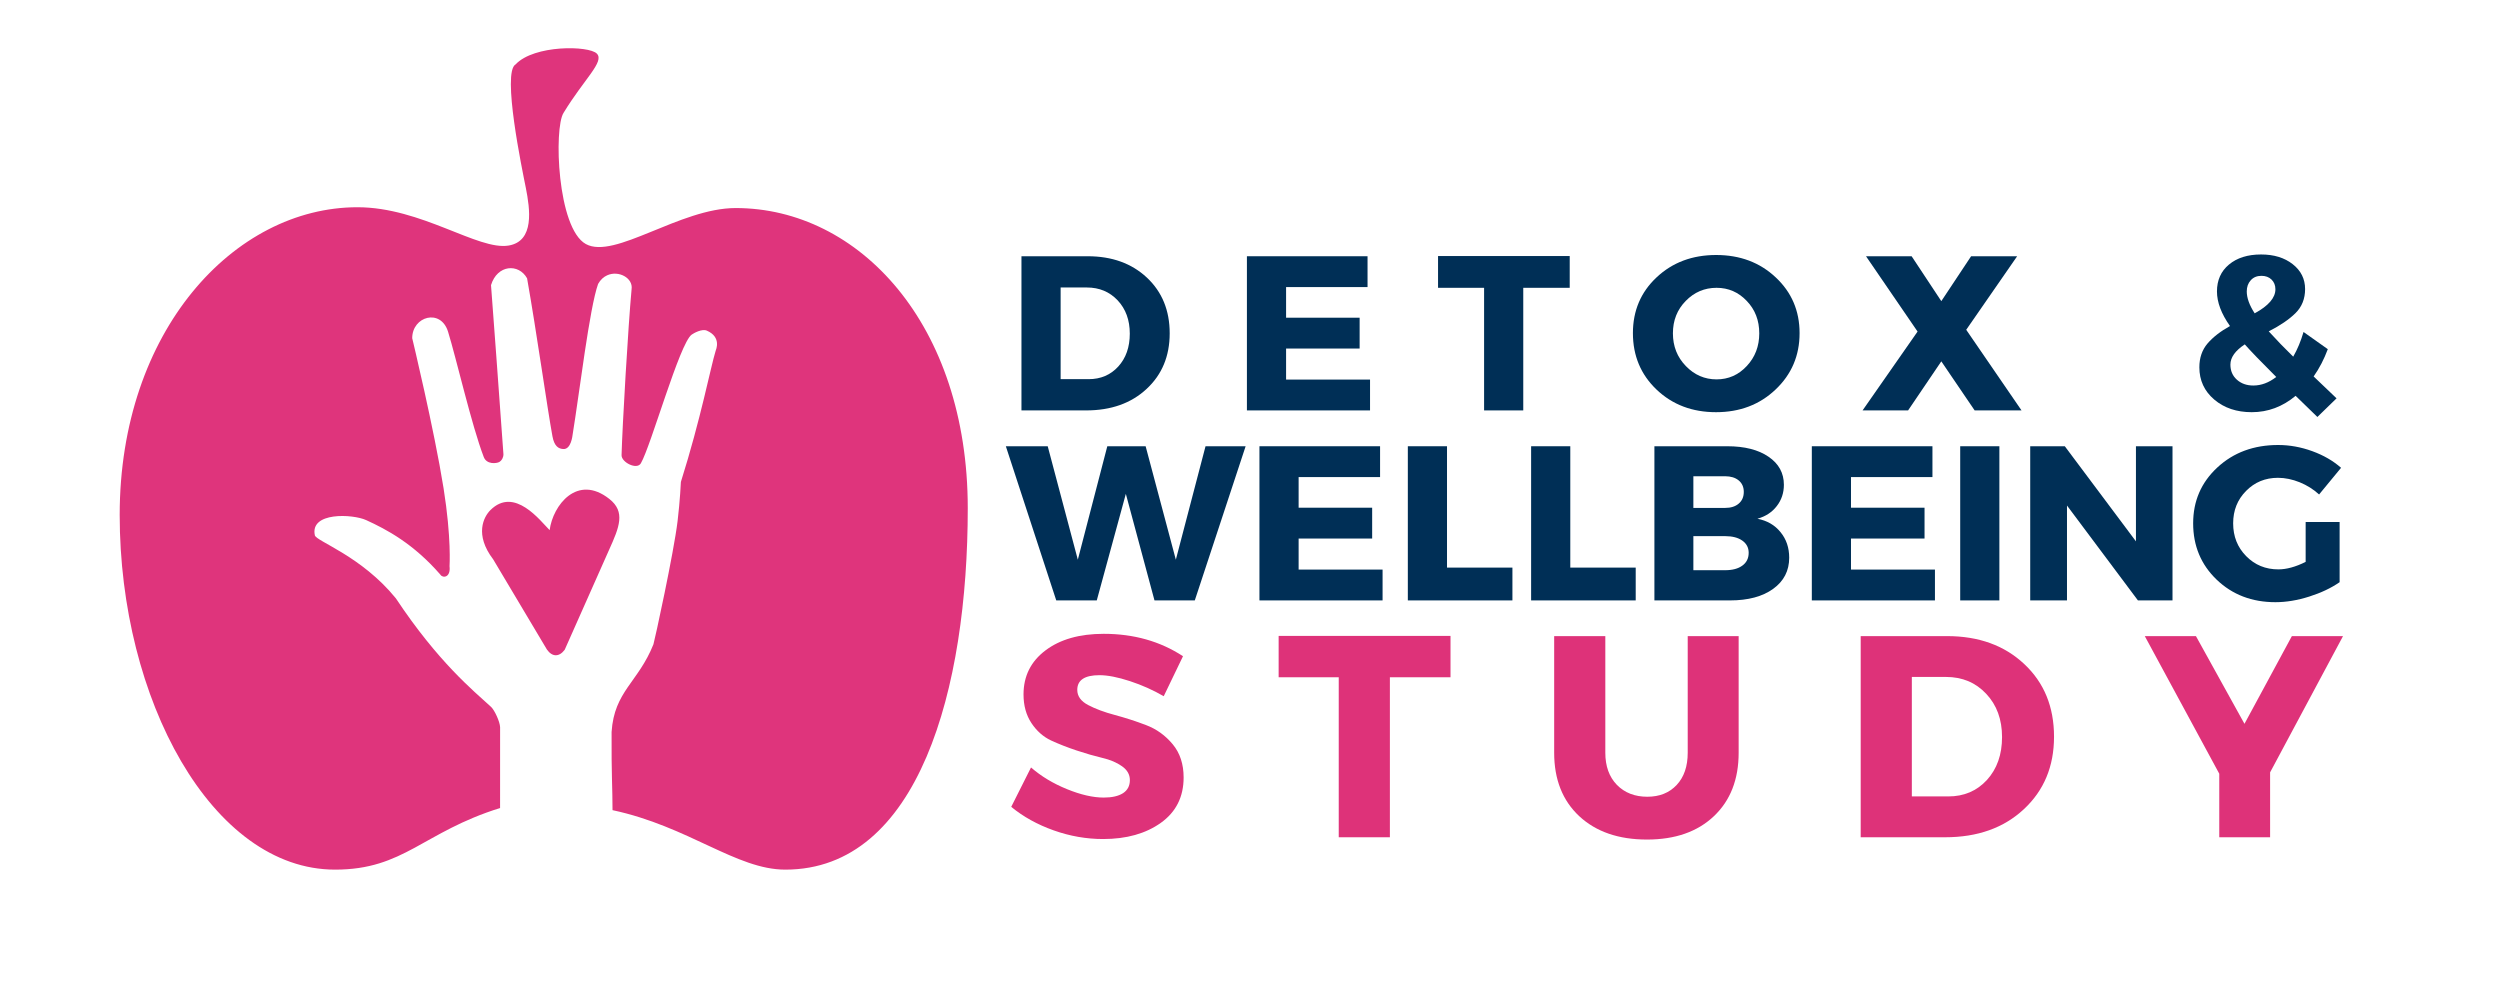 <svg xmlns="http://www.w3.org/2000/svg" xmlns:xlink="http://www.w3.org/1999/xlink" width="500" viewBox="0 0 375 150" height="200" preserveAspectRatio="xMidYMid meet"><defs><g></g></defs><g fill="#002f56" fill-opacity="1"><g transform="translate(150.907, 61.562)"><g><path d="M 2.312 -23.125 L 12.25 -23.125 C 15.883 -23.125 18.844 -22.055 21.125 -19.922 C 23.406 -17.785 24.547 -15 24.547 -11.562 C 24.547 -8.145 23.391 -5.363 21.078 -3.219 C 18.766 -1.07 15.742 0 12.016 0 L 2.312 0 Z M 8.188 -18.438 L 8.188 -4.688 L 12.391 -4.688 C 14.191 -4.688 15.672 -5.316 16.828 -6.578 C 17.984 -7.848 18.562 -9.492 18.562 -11.516 C 18.562 -13.547 17.957 -15.207 16.75 -16.5 C 15.539 -17.789 14 -18.438 12.125 -18.438 Z M 8.188 -18.438 "></path></g></g></g><g fill="#002f56" fill-opacity="1"><g transform="translate(184.725, 61.562)"><g><path d="M 20.406 -18.5 L 8.188 -18.5 L 8.188 -13.906 L 19.219 -13.906 L 19.219 -9.281 L 8.188 -9.281 L 8.188 -4.625 L 20.781 -4.625 L 20.781 0 L 2.312 0 L 2.312 -23.125 L 20.406 -23.125 Z M 20.406 -18.5 "></path></g></g></g><g fill="#002f56" fill-opacity="1"><g transform="translate(215.473, 61.562)"><g><path d="M 19.984 -18.391 L 13.016 -18.391 L 13.016 0 L 7.141 0 L 7.141 -18.391 L 0.234 -18.391 L 0.234 -23.156 L 19.984 -23.156 Z M 19.984 -18.391 "></path></g></g></g><g fill="#002f56" fill-opacity="1"><g transform="translate(244.14, 61.562)"><g><path d="M 13.281 -23.312 C 16.863 -23.312 19.844 -22.191 22.219 -19.953 C 24.602 -17.723 25.797 -14.938 25.797 -11.594 C 25.797 -8.227 24.598 -5.41 22.203 -3.141 C 19.816 -0.867 16.836 0.266 13.266 0.266 C 9.703 0.266 6.734 -0.859 4.359 -3.109 C 1.984 -5.367 0.797 -8.195 0.797 -11.594 C 0.797 -14.957 1.984 -17.75 4.359 -19.969 C 6.734 -22.195 9.707 -23.312 13.281 -23.312 Z M 13.344 -18.391 C 11.539 -18.391 10 -17.734 8.719 -16.422 C 7.438 -15.117 6.797 -13.5 6.797 -11.562 C 6.797 -9.625 7.441 -7.988 8.734 -6.656 C 10.023 -5.32 11.562 -4.656 13.344 -4.656 C 15.125 -4.656 16.633 -5.32 17.875 -6.656 C 19.125 -7.988 19.75 -9.625 19.75 -11.562 C 19.75 -13.5 19.125 -15.117 17.875 -16.422 C 16.633 -17.734 15.125 -18.391 13.344 -18.391 Z M 13.344 -18.391 "></path></g></g></g><g fill="#002f56" fill-opacity="1"><g transform="translate(279.213, 61.562)"><g><path d="M 15.719 -12.094 L 24.016 0 L 16.984 0 L 11.984 -7.359 L 7 0 L 0.172 0 L 8.422 -11.828 L 0.688 -23.125 L 7.531 -23.125 L 11.984 -16.391 L 16.453 -23.125 L 23.359 -23.125 Z M 15.719 -12.094 "></path></g></g></g><g fill="#002f56" fill-opacity="1"><g transform="translate(311.942, 61.562)"><g></g></g></g><g fill="#002f56" fill-opacity="1"><g transform="translate(328.092, 61.562)"><g><path d="M 19.516 0.984 L 16.25 -2.188 C 14.289 -0.551 12.098 0.266 9.672 0.266 C 7.41 0.266 5.535 -0.363 4.047 -1.625 C 2.555 -2.895 1.812 -4.508 1.812 -6.469 C 1.812 -7.883 2.219 -9.07 3.031 -10.031 C 3.852 -10.988 4.977 -11.863 6.406 -12.656 C 5.102 -14.5 4.453 -16.227 4.453 -17.844 C 4.453 -19.531 5.051 -20.875 6.25 -21.875 C 7.457 -22.883 9.062 -23.391 11.062 -23.391 C 13 -23.391 14.582 -22.906 15.812 -21.938 C 17.051 -20.969 17.672 -19.723 17.672 -18.203 C 17.672 -16.742 17.191 -15.539 16.234 -14.594 C 15.273 -13.645 13.938 -12.734 12.219 -11.859 C 13.383 -10.578 14.609 -9.312 15.891 -8.062 C 16.523 -9.164 17.039 -10.398 17.438 -11.766 L 21.078 -9.188 C 20.523 -7.688 19.816 -6.32 18.953 -5.094 L 22.391 -1.812 Z M 8.922 -17.844 C 8.922 -16.875 9.316 -15.781 10.109 -14.562 C 12.18 -15.688 13.219 -16.891 13.219 -18.172 C 13.219 -18.766 13.023 -19.25 12.641 -19.625 C 12.254 -20 11.75 -20.188 11.125 -20.188 C 10.445 -20.188 9.91 -19.961 9.516 -19.516 C 9.117 -19.078 8.922 -18.52 8.922 -17.844 Z M 9.906 -3.734 C 11.094 -3.734 12.238 -4.16 13.344 -5.016 C 11.008 -7.348 9.438 -8.977 8.625 -9.906 C 7.188 -8.957 6.469 -7.945 6.469 -6.875 C 6.469 -5.945 6.789 -5.191 7.438 -4.609 C 8.094 -4.023 8.914 -3.734 9.906 -3.734 Z M 9.906 -3.734 "></path></g></g></g><g fill="#002f56" fill-opacity="1"><g transform="translate(359.208, 61.562)"><g></g></g></g><g fill="#002f56" fill-opacity="1"><g transform="translate(150.907, 90.062)"><g><path d="M 28.312 0 L 22.266 0 L 17.969 -15.984 L 13.609 0 L 7.531 0 L -0.031 -23.125 L 6.25 -23.125 L 10.766 -6.109 L 15.188 -23.125 L 20.938 -23.125 L 25.469 -6.109 L 29.922 -23.125 L 35.938 -23.125 Z M 28.312 0 "></path></g></g></g><g fill="#002f56" fill-opacity="1"><g transform="translate(186.605, 90.062)"><g><path d="M 20.406 -18.5 L 8.188 -18.5 L 8.188 -13.906 L 19.219 -13.906 L 19.219 -9.281 L 8.188 -9.281 L 8.188 -4.625 L 20.781 -4.625 L 20.781 0 L 2.312 0 L 2.312 -23.125 L 20.406 -23.125 Z M 20.406 -18.5 "></path></g></g></g><g fill="#002f56" fill-opacity="1"><g transform="translate(208.863, 90.062)"><g><path d="M 8.188 -4.922 L 18 -4.922 L 18 0 L 2.312 0 L 2.312 -23.125 L 8.188 -23.125 Z M 8.188 -4.922 "></path></g></g></g><g fill="#002f56" fill-opacity="1"><g transform="translate(227.356, 90.062)"><g><path d="M 8.188 -4.922 L 18 -4.922 L 18 0 L 2.312 0 L 2.312 -23.125 L 8.188 -23.125 Z M 8.188 -4.922 "></path></g></g></g><g fill="#002f56" fill-opacity="1"><g transform="translate(245.849, 90.062)"><g><path d="M 2.312 -23.125 L 13.25 -23.125 C 15.844 -23.125 17.906 -22.598 19.438 -21.547 C 20.969 -20.504 21.734 -19.102 21.734 -17.344 C 21.734 -16.133 21.379 -15.07 20.672 -14.156 C 19.973 -13.238 19.004 -12.602 17.766 -12.25 C 19.223 -11.969 20.379 -11.297 21.234 -10.234 C 22.098 -9.18 22.531 -7.906 22.531 -6.406 C 22.531 -4.445 21.727 -2.891 20.125 -1.734 C 18.531 -0.578 16.367 0 13.641 0 L 2.312 0 Z M 8.156 -18.625 L 8.156 -13.875 L 12.922 -13.875 C 13.773 -13.875 14.453 -14.086 14.953 -14.516 C 15.461 -14.941 15.719 -15.531 15.719 -16.281 C 15.719 -17.008 15.461 -17.582 14.953 -18 C 14.453 -18.414 13.773 -18.625 12.922 -18.625 Z M 8.156 -9.641 L 8.156 -4.531 L 12.922 -4.531 C 14.016 -4.531 14.875 -4.758 15.5 -5.219 C 16.133 -5.676 16.453 -6.316 16.453 -7.141 C 16.453 -7.91 16.133 -8.52 15.5 -8.969 C 14.875 -9.414 14.016 -9.641 12.922 -9.641 Z M 8.156 -9.641 "></path></g></g></g><g fill="#002f56" fill-opacity="1"><g transform="translate(269.461, 90.062)"><g><path d="M 20.406 -18.5 L 8.188 -18.5 L 8.188 -13.906 L 19.219 -13.906 L 19.219 -9.281 L 8.188 -9.281 L 8.188 -4.625 L 20.781 -4.625 L 20.781 0 L 2.312 0 L 2.312 -23.125 L 20.406 -23.125 Z M 20.406 -18.5 "></path></g></g></g><g fill="#002f56" fill-opacity="1"><g transform="translate(291.719, 90.062)"><g><path d="M 8.188 0 L 2.312 0 L 2.312 -23.125 L 8.188 -23.125 Z M 8.188 0 "></path></g></g></g><g fill="#002f56" fill-opacity="1"><g transform="translate(302.22, 90.062)"><g><path d="M 23.656 0 L 18.469 0 L 7.828 -14.234 L 7.828 0 L 2.312 0 L 2.312 -23.125 L 7.5 -23.125 L 18.172 -8.859 L 18.172 -23.125 L 23.656 -23.125 Z M 23.656 0 "></path></g></g></g><g fill="#002f56" fill-opacity="1"><g transform="translate(328.176, 90.062)"><g><path d="M 17.672 -11.766 L 22.766 -11.766 L 22.766 -2.734 C 21.504 -1.859 19.988 -1.141 18.219 -0.578 C 16.445 -0.016 14.754 0.266 13.141 0.266 C 9.617 0.266 6.68 -0.859 4.328 -3.109 C 1.973 -5.367 0.797 -8.188 0.797 -11.562 C 0.797 -14.906 2.004 -17.695 4.422 -19.938 C 6.848 -22.188 9.891 -23.312 13.547 -23.312 C 15.266 -23.312 16.969 -23.004 18.656 -22.391 C 20.352 -21.773 21.797 -20.941 22.984 -19.891 L 19.688 -15.891 C 18.852 -16.66 17.883 -17.27 16.781 -17.719 C 15.676 -18.164 14.586 -18.391 13.516 -18.391 C 11.617 -18.391 10.023 -17.734 8.734 -16.422 C 7.441 -15.117 6.797 -13.5 6.797 -11.562 C 6.797 -9.602 7.445 -7.961 8.75 -6.641 C 10.051 -5.316 11.66 -4.656 13.578 -4.656 C 14.805 -4.656 16.172 -5.031 17.672 -5.781 Z M 17.672 -11.766 "></path></g></g></g><g fill="#de3279" fill-opacity="1"><g transform="translate(150.95, 125.589)"><g><path d="M 14.609 -30.516 C 19.117 -30.516 23.082 -29.395 26.5 -27.156 L 23.609 -21.156 C 22.035 -22.07 20.344 -22.828 18.531 -23.422 C 16.719 -24.016 15.195 -24.312 13.969 -24.312 C 11.75 -24.312 10.641 -23.578 10.641 -22.109 C 10.641 -21.16 11.188 -20.398 12.281 -19.828 C 13.375 -19.254 14.703 -18.758 16.266 -18.344 C 17.828 -17.926 19.391 -17.422 20.953 -16.828 C 22.523 -16.234 23.859 -15.273 24.953 -13.953 C 26.047 -12.641 26.594 -10.977 26.594 -8.969 C 26.594 -6.062 25.457 -3.797 23.188 -2.172 C 20.914 -0.547 18.023 0.266 14.516 0.266 C 12.016 0.266 9.547 -0.164 7.109 -1.031 C 4.672 -1.895 2.547 -3.07 0.734 -4.562 L 3.703 -10.469 C 5.223 -9.145 7.02 -8.062 9.094 -7.219 C 11.164 -6.375 13.004 -5.953 14.609 -5.953 C 15.848 -5.953 16.812 -6.172 17.5 -6.609 C 18.188 -7.055 18.531 -7.711 18.531 -8.578 C 18.531 -9.41 18.133 -10.102 17.344 -10.656 C 16.551 -11.219 15.566 -11.633 14.391 -11.906 C 13.211 -12.188 11.93 -12.555 10.547 -13.016 C 9.172 -13.473 7.895 -13.973 6.719 -14.516 C 5.539 -15.066 4.555 -15.938 3.766 -17.125 C 2.973 -18.32 2.578 -19.754 2.578 -21.422 C 2.578 -24.172 3.676 -26.375 5.875 -28.031 C 8.07 -29.688 10.984 -30.516 14.609 -30.516 Z M 14.609 -30.516 "></path></g></g></g><g fill="#de3279" fill-opacity="1"><g transform="translate(191.499, 125.589)"><g><path d="M 26.078 -24 L 16.984 -24 L 16.984 0 L 9.312 0 L 9.312 -24 L 0.297 -24 L 0.297 -30.203 L 26.078 -30.203 Z M 26.078 -24 "></path></g></g></g><g fill="#de3279" fill-opacity="1"><g transform="translate(230.626, 125.589)"><g><path d="M 30.172 -30.172 L 30.172 -12.672 C 30.172 -8.672 28.93 -5.5 26.453 -3.156 C 23.984 -0.82 20.641 0.344 16.422 0.344 C 12.172 0.344 8.785 -0.82 6.266 -3.156 C 3.754 -5.5 2.5 -8.672 2.5 -12.672 L 2.5 -30.172 L 10.172 -30.172 L 10.172 -12.672 C 10.172 -10.66 10.75 -9.055 11.906 -7.859 C 13.07 -6.672 14.594 -6.078 16.469 -6.078 C 18.301 -6.078 19.77 -6.664 20.875 -7.844 C 21.977 -9.02 22.531 -10.629 22.531 -12.672 L 22.531 -30.172 Z M 30.172 -30.172 "></path></g></g></g><g fill="#de3279" fill-opacity="1"><g transform="translate(276.088, 125.589)"><g><path d="M 3.016 -30.172 L 15.984 -30.172 C 20.723 -30.172 24.578 -28.773 27.547 -25.984 C 30.523 -23.203 32.016 -19.566 32.016 -15.078 C 32.016 -10.629 30.504 -7.004 27.484 -4.203 C 24.473 -1.398 20.539 0 15.688 0 L 3.016 0 Z M 10.688 -24.047 L 10.688 -6.125 L 16.156 -6.125 C 18.508 -6.125 20.441 -6.945 21.953 -8.594 C 23.461 -10.25 24.219 -12.395 24.219 -15.031 C 24.219 -17.676 23.426 -19.836 21.844 -21.516 C 20.27 -23.203 18.258 -24.047 15.812 -24.047 Z M 10.688 -24.047 "></path></g></g></g><g fill="#de3279" fill-opacity="1"><g transform="translate(321.937, 125.589)"><g><path d="M 18.578 -9.734 L 18.578 0 L 10.953 0 L 10.953 -9.531 L -0.219 -30.172 L 7.453 -30.172 L 14.734 -17.016 L 21.844 -30.172 L 29.516 -30.172 Z M 18.578 -9.734 "></path></g></g></g><path fill="#df347c" d="M 75.012 121.203 C 63.43 124.816 60.617 130.445 50.266 130.445 C 31.77 130.445 17.953 104.848 17.953 77.246 C 17.953 49.648 35.125 31.086 53.621 31.086 C 63.219 31.086 71.711 37.602 76.293 36.832 C 80.211 36.176 79.504 31.359 78.871 28.164 C 78.32 25.402 75.27 10.816 77.34 9.66 C 80.121 6.703 88.32 6.824 89.523 8.039 C 90.719 9.25 87.652 11.801 84.535 16.926 C 83.062 19.211 83.574 34.227 87.875 36.605 C 92.176 38.984 102 31.207 110.344 31.207 C 128.84 31.207 145.164 48.641 145.164 76.238 C 145.164 103.355 137.805 130.445 117.797 130.445 C 110.441 130.445 103.305 123.965 91.879 121.523 C 91.879 118.23 91.703 116.199 91.738 109.805 C 92.133 103.676 95.742 102.352 98.016 96.645 C 98.184 96.156 101.074 82.891 101.641 78.137 C 102.012 75.039 102.133 72.289 102.133 72.289 C 105.121 62.816 106.629 54.93 107.336 52.664 C 107.406 52.445 108.254 50.574 106.031 49.598 C 105.309 49.273 104.066 49.969 103.75 50.195 C 101.941 51.484 97.656 66.867 96.129 69.496 C 95.535 70.527 93.207 69.352 93.234 68.273 C 93.352 63.922 94.227 48.852 94.738 43.383 C 94.992 41.711 92.805 40.516 91.082 41.293 C 90.555 41.527 90.074 41.949 89.715 42.59 C 88.422 46.203 86.918 58.93 85.902 65.145 C 85.867 65.352 85.672 67.441 84.477 67.355 C 83.77 67.305 83.145 66.945 82.867 65.441 C 82.113 61.355 80.461 49.637 79.062 41.746 C 77.801 39.484 74.594 39.68 73.652 42.77 C 73.652 42.77 75.184 63.191 75.516 68.148 C 75.508 68.66 75.246 69.098 74.914 69.289 C 74.488 69.535 73.008 69.703 72.566 68.559 C 70.754 63.844 68.449 53.77 67.211 49.766 C 66.113 46.211 61.832 47.445 61.832 50.727 C 61.832 50.727 65.129 64.422 66.535 73.23 C 67.734 80.758 67.426 84.906 67.43 84.934 C 67.633 86.656 66.406 86.758 66.062 86.203 C 62.016 81.543 57.98 79.41 54.926 78.016 C 52.902 77.094 46.465 76.758 47.227 80.297 C 47.422 81.188 54.207 83.391 59.375 89.746 C 65.73 99.312 70.977 103.578 73.672 106.047 C 74.191 106.539 74.992 108.266 75.016 109.094 C 75.016 109.094 75.027 116.055 75.012 121.203 Z M 91.348 82.508 L 84.707 97.461 C 83.867 98.582 82.832 98.555 82.043 97.438 L 73.977 83.902 C 71.137 80.184 72.566 77.512 73.551 76.527 C 77.168 72.91 81.062 78.152 82.445 79.52 C 82.93 75.789 86.594 71.039 91.41 74.848 C 93.844 76.773 92.918 79.043 91.348 82.508 Z M 91.348 82.508 " fill-opacity="1" fill-rule="evenodd"></path></svg>